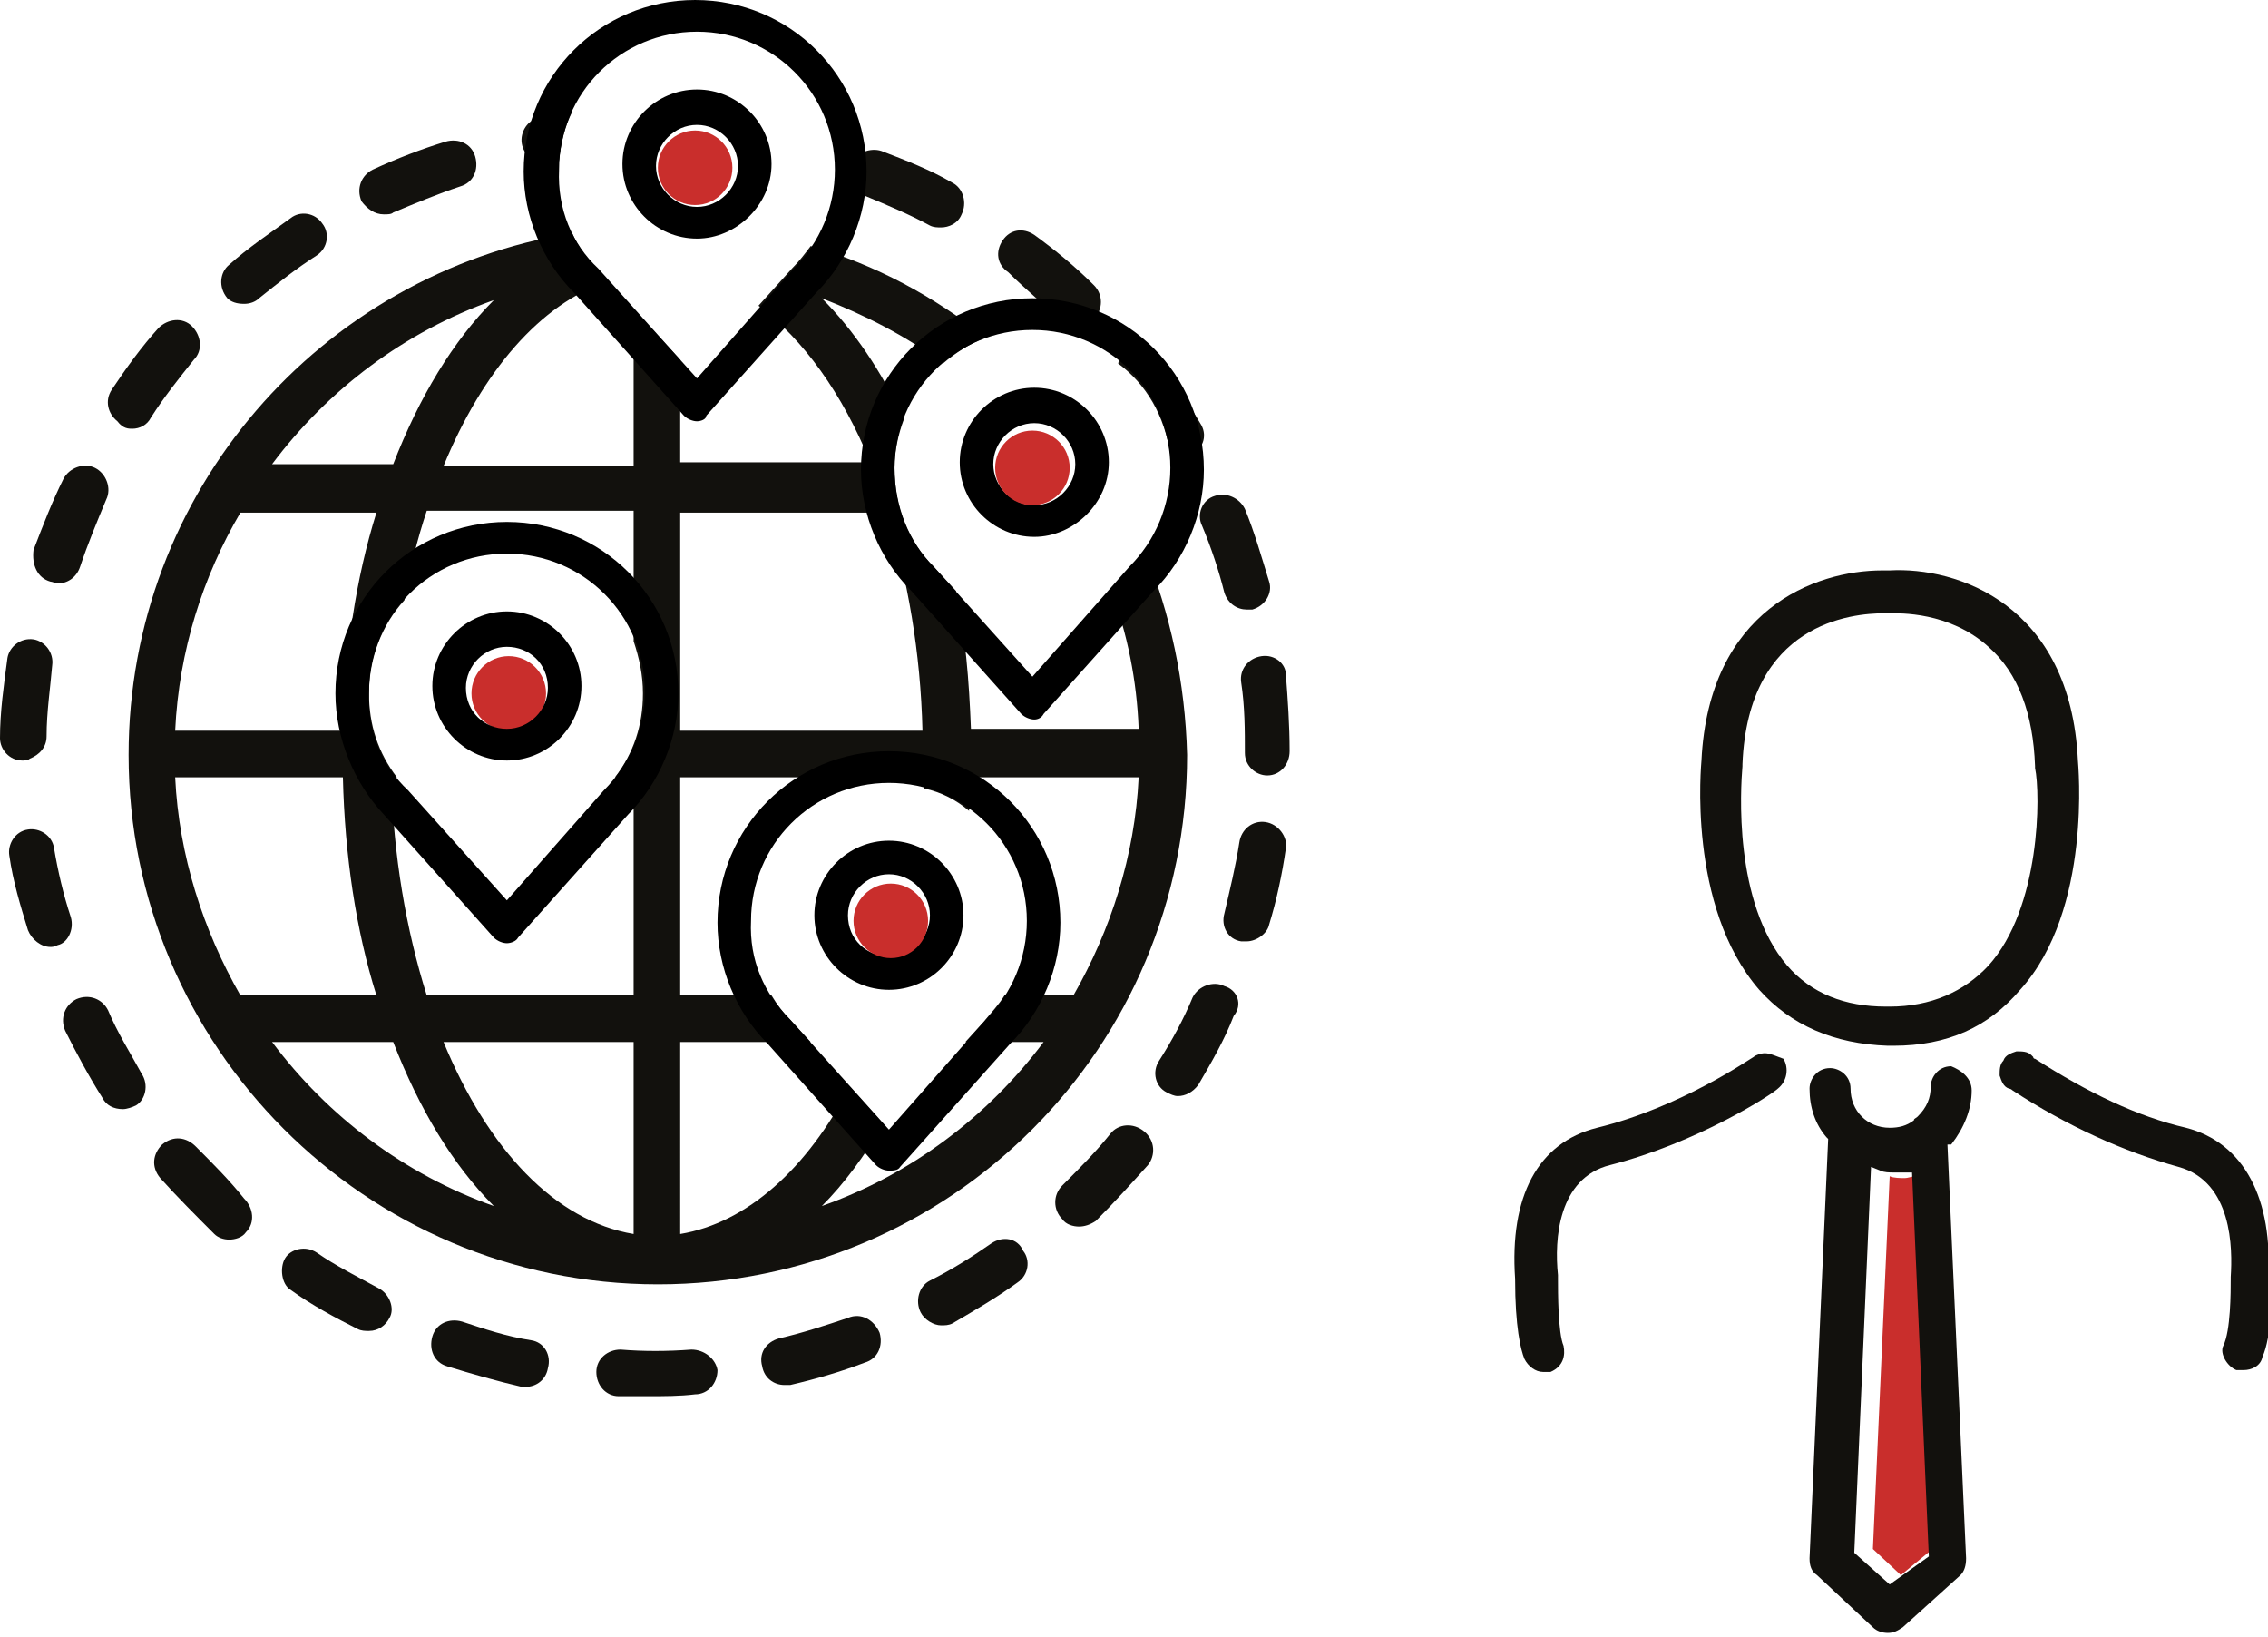 <?xml version="1.0" encoding="utf-8"?>
<!-- Generator: Adobe Illustrator 23.0.3, SVG Export Plug-In . SVG Version: 6.00 Build 0)  -->
<svg version="1.1" id="Livello_1" xmlns="http://www.w3.org/2000/svg" xmlns:xlink="http://www.w3.org/1999/xlink" x="0px" y="0px"
	 viewBox="0 0 121.7 87.8" style="enable-background:new 0 0 121.7 87.8;" xml:space="preserve">
<style type="text/css">
	.st0{fill:none;}
	.st1{fill:#12110D;}
	.st2{fill:#C92E2C;}
</style>
<g>
	<path class="st0" d="M18.4,41.7h-9c0.2,4.3,1.4,8.2,3.5,11.7h7.3C19.2,49.9,18.5,45.9,18.4,41.7z"/>
	<path class="st0" d="M36.5,55.9v10.3c3.6-0.6,6.8-3.5,9.1-7.9l-2.1-2.4H36.5z"/>
	<path class="st0" d="M14.6,55.9c3,4,7.1,7.1,11.9,8.8c-2.2-2.2-4-5.2-5.4-8.8H14.6z"/>
	<path class="st0" d="M20.2,27.5h-7.3c-2,3.5-3.3,7.5-3.5,11.7h9C18.5,34.9,19.2,31,20.2,27.5z"/>
	<path class="st0" d="M27.1,48.4l-5.3-5.9c-0.2-0.2-0.5-0.5-0.7-0.8h-0.3c0.1,4.3,0.8,8.2,1.9,11.7H34V41.7h-1
		c-0.2,0.3-0.4,0.6-0.7,0.8L27.1,48.4z"/>
	<path class="st0" d="M27.1,29.8c3.1,0,5.8,1.9,6.9,4.6v-7H22.9c-0.5,1.5-0.9,3.1-1.2,4.8C23,30.7,25,29.8,27.1,29.8z"/>
	<path class="st0" d="M34,66.2V55.9H23.8C26.2,61.6,29.8,65.5,34,66.2z"/>
	<path class="st0" d="M26.5,16.1c-4.8,1.7-8.9,4.8-11.9,8.8h6.5C22.5,21.3,24.3,18.3,26.5,16.1z"/>
	<path class="st0" d="M36.5,19.4V25h10.2c-1.5-3.7-3.6-6.6-6-8.4l-3.4,3.8L36.5,19.4z"/>
	<path class="st0" d="M50.6,19.6c-2-1.5-4.2-2.6-6.5-3.5c1.7,1.7,3.2,3.9,4.4,6.5C48.9,21.4,49.6,20.4,50.6,19.6z"/>
	<path class="st0" d="M101.3,53.9h0.2c2.2,0,4-0.8,5.3-2.2c2.8-3.1,2.8-9.2,2.5-10.6h0l0-0.1c-0.1-2.8-1-4.9-2.5-6.4
		c-2.1-1.9-4.8-1.8-5.3-1.8h-0.3c-1.7,0-7.3,0.6-7.6,8.1l0,0.1c-0.1,1.2-0.4,7.2,2.5,10.6C97.3,53.2,99.1,53.9,101.3,53.9z"/>
	<path class="st0" d="M23.8,25H34v-8.3L32.6,15C29,16.2,25.9,19.9,23.8,25z"/>
	<path class="st0" d="M51.3,31.8c0.4,2.4,0.7,4.8,0.8,7.4h9c-0.1-2.6-0.7-5.2-1.5-7.5l-4.2,4.7L51.3,31.8z"/>
	<path class="st0" d="M47.7,27.5H36.5v11.7h13.1C49.5,34.9,48.8,30.9,47.7,27.5z"/>
	<path class="st0" d="M47.4,60.3c-1,1.7-2.1,3.2-3.3,4.4C48.8,63,53,59.9,56,55.9h-4.1l-4.2,4.7L47.4,60.3z"/>
	<path class="st0" d="M52,43.5c1.8,1.3,3.1,3.5,3.1,6c0,1.4-0.4,2.8-1.1,4h3.7c2-3.5,3.3-7.5,3.5-11.7h-9C52.1,42.3,52,42.9,52,43.5
		z"/>
	<path class="st0" d="M47.6,42c0.7,0,1.3,0.1,1.9,0.3c0-0.2,0-0.4,0-0.6H36.5v11.7h4.9c-0.7-1.2-1.1-2.5-1.1-4
		C40.2,45.4,43.5,42,47.6,42z"/>
	<path class="st1" d="M13.1,16.3c0.3,0,0.6-0.1,0.8-0.3c1-0.8,2-1.6,3.1-2.3c0.6-0.4,0.7-1.2,0.3-1.7c-0.4-0.6-1.2-0.7-1.7-0.3
		c-1.1,0.8-2.3,1.6-3.3,2.5c-0.5,0.4-0.6,1.2-0.1,1.8C12.4,16.2,12.7,16.3,13.1,16.3z"/>
	<path class="st1" d="M20.6,11.5c0.2,0,0.4,0,0.5-0.1c1.2-0.5,2.4-1,3.6-1.4c0.7-0.2,1-0.9,0.8-1.6c-0.2-0.7-0.9-1-1.6-0.8
		c-1.3,0.4-2.6,0.9-3.9,1.5c-0.6,0.3-0.9,1-0.6,1.7C19.7,11.2,20.1,11.5,20.6,11.5z"/>
	<path class="st1" d="M10.5,61.5c-0.5-0.5-1.2-0.6-1.8-0.1c-0.5,0.5-0.6,1.2-0.1,1.8c0.9,1,1.9,2,2.9,3c0.2,0.2,0.5,0.3,0.8,0.3
		c0.3,0,0.7-0.1,0.9-0.4c0.5-0.5,0.4-1.3-0.1-1.8C12.3,63.3,11.4,62.4,10.5,61.5z"/>
	<path class="st1" d="M7.1,23c0.4,0,0.8-0.2,1-0.6c0.7-1.1,1.5-2.1,2.3-3.1c0.5-0.5,0.4-1.3-0.1-1.8c-0.5-0.5-1.3-0.4-1.8,0.1
		c-0.9,1-1.7,2.1-2.5,3.3c-0.4,0.6-0.2,1.3,0.3,1.7C6.6,23,6.9,23,7.1,23z"/>
	<path class="st1" d="M5.8,54.2c-0.3-0.6-1-0.9-1.7-0.6c-0.6,0.3-0.9,1-0.6,1.7c0.6,1.2,1.3,2.5,2,3.6c0.2,0.4,0.6,0.6,1.1,0.6
		c0.2,0,0.5-0.1,0.7-0.2C7.8,59,8,58.2,7.6,57.6C7,56.5,6.3,55.4,5.8,54.2z"/>
	<path class="st1" d="M2.7,31.2c0.1,0,0.3,0.1,0.4,0.1c0.5,0,1-0.3,1.2-0.9c0.4-1.2,0.9-2.4,1.4-3.6c0.3-0.6,0-1.4-0.6-1.7
		c-0.6-0.3-1.4,0-1.7,0.6c-0.6,1.2-1.1,2.5-1.6,3.8C1.7,30.3,2,31,2.7,31.2z"/>
	<path class="st1" d="M56.9,17.2c0.2,0.2,0.6,0.3,0.9,0.3c0.3,0,0.7-0.1,0.9-0.4c0.5-0.5,0.5-1.3,0-1.8c-1-1-2.1-1.9-3.2-2.7
		c-0.6-0.4-1.3-0.3-1.7,0.3c-0.4,0.6-0.3,1.3,0.3,1.7C55,15.5,56,16.3,56.9,17.2z"/>
	<path class="st1" d="M62.8,24.4c0.2,0.1,0.4,0.2,0.6,0.2c0.2,0,0.4-0.1,0.6-0.2c0.6-0.4,0.8-1.1,0.4-1.7c-0.7-1.2-1.5-2.3-2.3-3.4
		c-0.4-0.5-1.2-0.6-1.8-0.2c-0.1,0.1-0.3,0.3-0.3,0.4C61.5,20.6,62.5,22.3,62.8,24.4z"/>
	<path class="st1" d="M64.5,28.2c0.5,1.2,0.9,2.4,1.2,3.6c0.2,0.6,0.7,0.9,1.2,0.9c0.1,0,0.2,0,0.3,0c0.7-0.2,1.1-0.9,0.9-1.5
		c-0.4-1.3-0.8-2.7-1.3-3.9c-0.3-0.6-1-0.9-1.6-0.7C64.5,26.8,64.2,27.6,64.5,28.2z"/>
	<path class="st1" d="M29,6.3c-0.7,0.1-1.1,0.8-1,1.4c0.1,0.6,0.6,1,1.2,1c0.1,0,0.1,0,0.2,0c0.2,0,0.4-0.1,0.6-0.1
		c0.1-0.9,0.3-1.8,0.7-2.6C30.1,6.2,29.5,6.2,29,6.3z"/>
	<path class="st1" d="M46.4,10.5c1.2,0.5,2.4,1,3.5,1.6c0.2,0.1,0.4,0.1,0.6,0.1c0.4,0,0.9-0.2,1.1-0.7c0.3-0.6,0.1-1.4-0.5-1.7
		c-1.2-0.7-2.5-1.2-3.8-1.7c-0.6-0.2-1.4,0.1-1.6,0.7C45.4,9.5,45.8,10.3,46.4,10.5z"/>
	<path class="st1" d="M3.8,49.2c-0.4-1.2-0.7-2.5-0.9-3.7c-0.1-0.7-0.8-1.1-1.4-1c-0.7,0.1-1.1,0.8-1,1.4c0.2,1.4,0.6,2.7,1,4
		c0.2,0.5,0.7,0.9,1.2,0.9c0.1,0,0.2,0,0.4-0.1C3.6,50.6,4,49.9,3.8,49.2z"/>
	<path class="st1" d="M67.7,35.2c-0.7,0.1-1.2,0.7-1.1,1.4c0.2,1.3,0.2,2.6,0.2,3.8c0,0.7,0.6,1.2,1.2,1.2c0,0,0,0,0,0
		c0.7,0,1.2-0.6,1.2-1.3c0-1.4-0.1-2.8-0.2-4.1C69,35.6,68.4,35.1,67.7,35.2z"/>
	<path class="st1" d="M65.7,52.9c-0.6-0.3-1.4,0-1.7,0.6c-0.5,1.2-1.1,2.3-1.8,3.4c-0.4,0.6-0.2,1.4,0.4,1.7
		c0.2,0.1,0.4,0.2,0.6,0.2c0.4,0,0.8-0.2,1.1-0.6c0.7-1.2,1.4-2.4,1.9-3.7C66.7,53.9,66.4,53.1,65.7,52.9z"/>
	<path class="st1" d="M20.3,69.1c-1.1-0.6-2.3-1.2-3.3-1.9c-0.6-0.4-1.4-0.2-1.7,0.3s-0.2,1.4,0.3,1.7c1.1,0.8,2.4,1.5,3.6,2.1
		c0.2,0.1,0.4,0.1,0.6,0.1c0.5,0,0.9-0.3,1.1-0.7C21.2,70.2,20.9,69.4,20.3,69.1z"/>
	<path class="st1" d="M67.9,44.1c-0.7-0.1-1.3,0.4-1.4,1.1c-0.2,1.3-0.5,2.5-0.8,3.8c-0.2,0.7,0.2,1.4,0.9,1.5c0.1,0,0.2,0,0.3,0
		c0.5,0,1.1-0.4,1.2-0.9c0.4-1.3,0.7-2.7,0.9-4.1C69.1,44.9,68.6,44.2,67.9,44.1z"/>
	<path class="st1" d="M59.6,60.8c-0.8,1-1.7,1.9-2.6,2.8c-0.5,0.5-0.5,1.3,0,1.8c0.2,0.3,0.6,0.4,0.9,0.4c0.3,0,0.6-0.1,0.9-0.3
		c1-1,1.9-2,2.8-3c0.4-0.5,0.4-1.3-0.2-1.8C60.8,60.2,60,60.3,59.6,60.8z"/>
	<path class="st1" d="M53.2,66.7c-1,0.7-2.1,1.4-3.3,2c-0.6,0.3-0.8,1.1-0.5,1.7c0.2,0.4,0.7,0.7,1.1,0.7c0.2,0,0.4,0,0.6-0.1
		c1.2-0.7,2.4-1.4,3.5-2.2c0.6-0.4,0.7-1.2,0.3-1.7C54.6,66.4,53.8,66.3,53.2,66.7z"/>
	<path class="st1" d="M28.5,71.9c-1.3-0.2-2.5-0.6-3.7-1c-0.7-0.2-1.4,0.1-1.6,0.8c-0.2,0.7,0.1,1.4,0.8,1.6c1.3,0.4,2.7,0.8,4,1.1
		c0.1,0,0.2,0,0.2,0c0.6,0,1.1-0.4,1.2-1C29.6,72.7,29.2,72,28.5,71.9z"/>
	<path class="st1" d="M37.1,72.4c-1.3,0.1-2.6,0.1-3.8,0c-0.7,0-1.3,0.5-1.3,1.2s0.5,1.3,1.2,1.3c0.5,0,1.1,0,1.6,0
		c0.8,0,1.7,0,2.5-0.1c0.7,0,1.2-0.6,1.2-1.3C38.4,72.9,37.8,72.4,37.1,72.4z"/>
	<path class="st1" d="M45.5,70.7c-1.2,0.4-2.4,0.8-3.7,1.1c-0.7,0.2-1.1,0.8-0.9,1.5c0.1,0.6,0.6,1,1.2,1c0.1,0,0.2,0,0.3,0
		c1.3-0.3,2.7-0.7,4-1.2c0.7-0.2,1-0.9,0.8-1.6C46.9,70.8,46.2,70.4,45.5,70.7z"/>
	<path class="st1" d="M61.4,29.5c-0.3,0.4-0.5,0.7-0.8,1l-1,1.1c0.9,2.4,1.4,4.9,1.5,7.5h-9c-0.1-2.6-0.3-5.1-0.8-7.4l-1.2-1.3
		c-1.4-1.4-2.1-3.2-2.1-5.3c0-0.9,0.2-1.8,0.5-2.6c-1.2-2.6-2.7-4.8-4.4-6.5c2.3,0.9,4.5,2,6.5,3.5c0.7-0.6,1.5-1.1,2.3-1.4
		c-2.8-2.2-5.9-3.9-9.4-4.9c-0.3,0.4-0.6,0.8-1,1.2l-1.8,2c2.4,1.8,4.5,4.7,6,8.4H36.5v-5.5L34,16.6V25H23.8
		c2.1-5.1,5.2-8.7,8.8-9.9l-0.5-0.6c-0.6-0.6-1.1-1.3-1.4-2c-13.5,2.2-23.8,13.9-23.8,28c0,15.6,12.7,28.4,28.4,28.4
		s28.4-12.7,28.4-28.4C63.6,36.6,62.8,32.9,61.4,29.5z M26.5,16.1c-2.2,2.2-4,5.2-5.4,8.8h-6.5C17.6,20.9,21.7,17.8,26.5,16.1z
		 M12.9,27.5h7.3c-1.1,3.5-1.7,7.5-1.8,11.7h-9C9.6,34.9,10.9,30.9,12.9,27.5z M9.4,41.7h9c0.1,4.2,0.7,8.2,1.8,11.7h-7.3
		C10.9,49.9,9.6,45.9,9.4,41.7z M14.6,55.9h6.5c1.4,3.6,3.2,6.6,5.4,8.8C21.7,63,17.6,59.9,14.6,55.9z M34,66.2
		c-4.2-0.7-7.8-4.5-10.2-10.3H34V66.2z M34,41.7v11.7H22.9c-1.1-3.5-1.8-7.5-1.9-11.7h0.3c-1-1.3-1.5-2.8-1.5-4.5
		c0-1.9,0.7-3.7,1.9-5c0.3-1.7,0.7-3.3,1.2-4.8H34v7c0.3,0.9,0.5,1.8,0.5,2.8c0,1.7-0.5,3.2-1.5,4.5H34z M36.5,27.5h11.1
		c1.1,3.5,1.8,7.5,1.9,11.7H36.5V27.5z M57.6,53.4h-3.7c-0.3,0.5-0.7,0.9-1.1,1.4l-1,1.1H56c-3,4-7.1,7.1-11.9,8.8
		c1.2-1.2,2.3-2.7,3.3-4.4l-1.8-2c-2.3,4.4-5.5,7.3-9.1,7.9V55.9h7l-1.1-1.2c-0.4-0.4-0.7-0.8-1-1.3h-4.9V41.7h13.1
		c0,0.2,0,0.4,0,0.6c0.9,0.2,1.7,0.6,2.4,1.2c0-0.6,0.1-1.2,0.1-1.8h9C60.9,45.9,59.6,49.9,57.6,53.4z"/>
	<path class="st1" d="M121.7,68.7c0.3-4.4-1.3-7.4-4.4-8.2c-2.6-0.6-5.3-1.9-8.1-3.7c-0.1,0-0.1-0.1-0.1-0.1h0l-0.1-0.1
		c-0.2-0.2-0.5-0.2-0.8-0.2c-0.3,0.1-0.6,0.2-0.7,0.5c-0.2,0.2-0.2,0.5-0.2,0.8c0.1,0.3,0.2,0.6,0.5,0.7c0,0,0.1,0,0.2,0.1
		c2.9,1.9,6,3.3,8.9,4.1c2.9,0.8,2.9,4.4,2.8,5.9l0,0.1c0,0.7,0,2.8-0.4,3.6c-0.2,0.4,0.2,1.1,0.7,1.3l0,0c0.1,0,0.3,0,0.4,0
		c0.4,0,0.9-0.2,1-0.7c0.5-1.1,0.5-3.3,0.5-4.2L121.7,68.7z"/>
	<path class="st1" d="M101.3,56.1h0.3c2.9,0,5.1-1,6.8-3c3.9-4.3,3.1-12.2,3.1-12.3c-0.4-8.4-6.5-10.4-10.1-10.2c-0.1,0-0.3,0-0.4,0
		c-3.6,0-9.3,2.1-9.7,10.2c0,0.1-0.8,7.8,3.1,12.3C96.1,55,98.4,56,101.3,56.1z M93.5,41.1l0-0.1c0.3-7.6,5.9-8.1,7.6-8.1h0.3
		c0.5,0,3.2-0.1,5.3,1.8c1.6,1.4,2.4,3.6,2.5,6.4l0,0.1h0c0.3,1.4,0.3,7.5-2.5,10.6c-1.3,1.4-3.1,2.2-5.3,2.2h-0.2
		c-2.2,0-4-0.7-5.3-2.2C93,48.4,93.4,42.3,93.5,41.1z"/>
	<path class="st1" d="M94.7,56.5c-0.2,0-0.5,0.1-0.6,0.2l0,0c-0.2,0.1-3.9,2.7-8.4,3.8c-3.2,0.8-4.7,3.7-4.4,8.1
		c0,2.6,0.3,3.8,0.5,4.3c0.2,0.4,0.6,0.7,1,0.7c0.1,0,0.3,0,0.4,0c0.7-0.3,0.8-0.9,0.7-1.4c-0.3-0.7-0.3-2.9-0.3-3.6v-0.2
		c-0.2-1.9,0-5.2,2.8-5.9c4.7-1.2,8.7-3.8,9-4.1c0.5-0.4,0.6-1.1,0.3-1.6C95.4,56.7,95,56.5,94.7,56.5z"/>
	<path class="st2" d="M102,84.5l-1.5-1.4l0.9-20c0.2,0.1,0.6,0.1,0.8,0.1c0.2,0,0.4-0.1,0.6-0.1l0.9,20L102,84.5z"/>
	<path class="st1" d="M104.7,61.4c0.7-0.9,1.1-1.9,1.1-2.9c0-0.7-0.6-1.1-1.1-1.3c-0.7,0-1.1,0.6-1.1,1.1c0,0.6-0.2,1.1-0.7,1.6
		c-0.1,0.1-0.2,0.1-0.2,0.2c-0.4,0.3-0.8,0.4-1.3,0.4c-1.2,0-2.1-0.9-2.1-2.1c0-0.7-0.6-1.1-1.1-1.1c-0.7,0-1.1,0.6-1.1,1.1
		c0,1,0.3,1.9,0.9,2.6l0.1,0.1l-1,22.5c0,0.4,0.1,0.7,0.4,0.9l3,2.8c0.2,0.2,0.5,0.3,0.8,0.3c0.3,0,0.5-0.1,0.8-0.3l3.1-2.8
		c0.2-0.2,0.3-0.5,0.3-0.9l-1-22.2L104.7,61.4z M101.4,85l-1.9-1.7l0.9-20.7l0.5,0.2c0.2,0.1,0.5,0.1,0.7,0.1c0.1,0,0.1,0,0.2,0
		c0.1,0,0.3,0,0.4,0h0.4l0.9,20.6L101.4,85z"/>
	<path class="st1" d="M1.2,40.8c0.1,0,0.3,0,0.4-0.1c0.5-0.2,0.9-0.6,0.9-1.2c0-1.3,0.2-2.6,0.3-3.8c0.1-0.7-0.4-1.3-1-1.4
		c-0.7-0.1-1.3,0.4-1.4,1C0.2,36.8,0,38.2,0,39.6C0,40.2,0.5,40.8,1.2,40.8z"/>
</g>
<path d="M47.7,62.8c-0.2,0-0.5-0.1-0.7-0.3L41.2,56c-1.7-1.7-2.7-4.1-2.7-6.5c0-5.1,4.1-9.2,9.2-9.2s9.2,4.1,9.2,9.2
	c0,2.4-1,4.8-2.7,6.5l-5.9,6.6C48.2,62.8,47.9,62.8,47.7,62.8z M42.4,54.7C42.5,54.8,42.5,54.8,42.4,54.7l5.3,5.9l5.2-5.9
	c1.4-1.4,2.2-3.3,2.2-5.3c0-4.1-3.3-7.4-7.4-7.4c-4.1,0-7.4,3.3-7.4,7.4C40.2,51.5,41,53.3,42.4,54.7z"/>
<path d="M47.7,53.1c-2.2,0-4-1.8-4-4c0-2.2,1.8-4,4-4c2.2,0,4,1.8,4,4C51.7,51.3,49.9,53.1,47.7,53.1z M47.7,46.9
	c-1.2,0-2.2,1-2.2,2.2c0,1.3,1,2.2,2.2,2.2c1.2,0,2.2-1,2.2-2.2C49.9,47.9,48.9,46.9,47.7,46.9z"/>
<circle class="st2" cx="47.8" cy="49.4" r="2"/>
<path d="M27.2,50.6c-0.2,0-0.5-0.1-0.7-0.3l-5.9-6.6C19,42,18,39.6,18,37.2c0-5.1,4.1-9.2,9.2-9.2s9.2,4.1,9.2,9.2
	c0,2.4-1,4.8-2.7,6.5l-5.9,6.6C27.7,50.5,27.4,50.6,27.2,50.6z M21.9,42.4C22,42.5,22,42.5,21.9,42.4l5.3,5.9l5.2-5.9
	c1.4-1.4,2.2-3.3,2.2-5.3c0-4.1-3.3-7.4-7.4-7.4c-4.1,0-7.4,3.3-7.4,7.4C19.7,39.2,20.5,41.1,21.9,42.4z"/>
<circle class="st2" cx="37.3" cy="9" r="2"/>
<circle class="st2" cx="27.3" cy="37.2" r="2"/>
<path d="M27.2,40.8c-2.2,0-4-1.8-4-4c0-2.2,1.8-4,4-4s4,1.8,4,4C31.2,39,29.4,40.8,27.2,40.8z M27.2,34.7c-1.2,0-2.2,1-2.2,2.2
	c0,1.3,1,2.2,2.2,2.2c1.2,0,2.2-1,2.2-2.2C29.4,35.6,28.4,34.7,27.2,34.7z"/>
<path d="M55.5,38.6c-0.2,0-0.5-0.1-0.7-0.3l-5.9-6.6c-1.7-1.7-2.7-4.1-2.7-6.5c0-5.1,4.1-9.2,9.2-9.2s9.2,4.1,9.2,9.2
	c0,2.4-1,4.8-2.7,6.5l-5.9,6.6C55.9,38.5,55.7,38.6,55.5,38.6z M50.1,30.4C50.2,30.5,50.2,30.5,50.1,30.4l5.3,5.9l5.2-5.9
	c1.4-1.4,2.2-3.3,2.2-5.3c0-4.1-3.3-7.4-7.4-7.4c-4.1,0-7.4,3.3-7.4,7.4C48,27.2,48.8,29.1,50.1,30.4z"/>
<path d="M55.5,28.8c-2.2,0-4-1.8-4-4s1.8-4,4-4c2.2,0,4,1.8,4,4S57.6,28.8,55.5,28.8z M55.5,22.7c-1.2,0-2.2,1-2.2,2.2
	s1,2.2,2.2,2.2c1.2,0,2.2-1,2.2-2.2S56.7,22.7,55.5,22.7z"/>
<circle class="st2" cx="55.4" cy="25.1" r="2"/>
<path d="M37.4,22.6c-0.2,0-0.5-0.1-0.7-0.3l-5.9-6.6c-1.7-1.7-2.7-4.1-2.7-6.5c0-5.1,4.1-9.2,9.2-9.2s9.2,4.1,9.2,9.2
	c0,2.4-1,4.8-2.7,6.5l-5.9,6.6C37.9,22.5,37.6,22.6,37.4,22.6z M32.1,14.4C32.1,14.5,32.1,14.5,32.1,14.4l5.3,5.9l5.2-5.9
	c1.4-1.4,2.2-3.3,2.2-5.3c0-4.1-3.3-7.4-7.4-7.4c-4.1,0-7.4,3.3-7.4,7.4C29.9,11.2,30.7,13.1,32.1,14.4z"/>
<path d="M37.4,12.8c-2.2,0-4-1.8-4-4s1.8-4,4-4c2.2,0,4,1.8,4,4S39.5,12.8,37.4,12.8z M37.4,6.7c-1.2,0-2.2,1-2.2,2.2s1,2.2,2.2,2.2
	c1.2,0,2.2-1,2.2-2.2S38.6,6.7,37.4,6.7z"/>
</svg>
